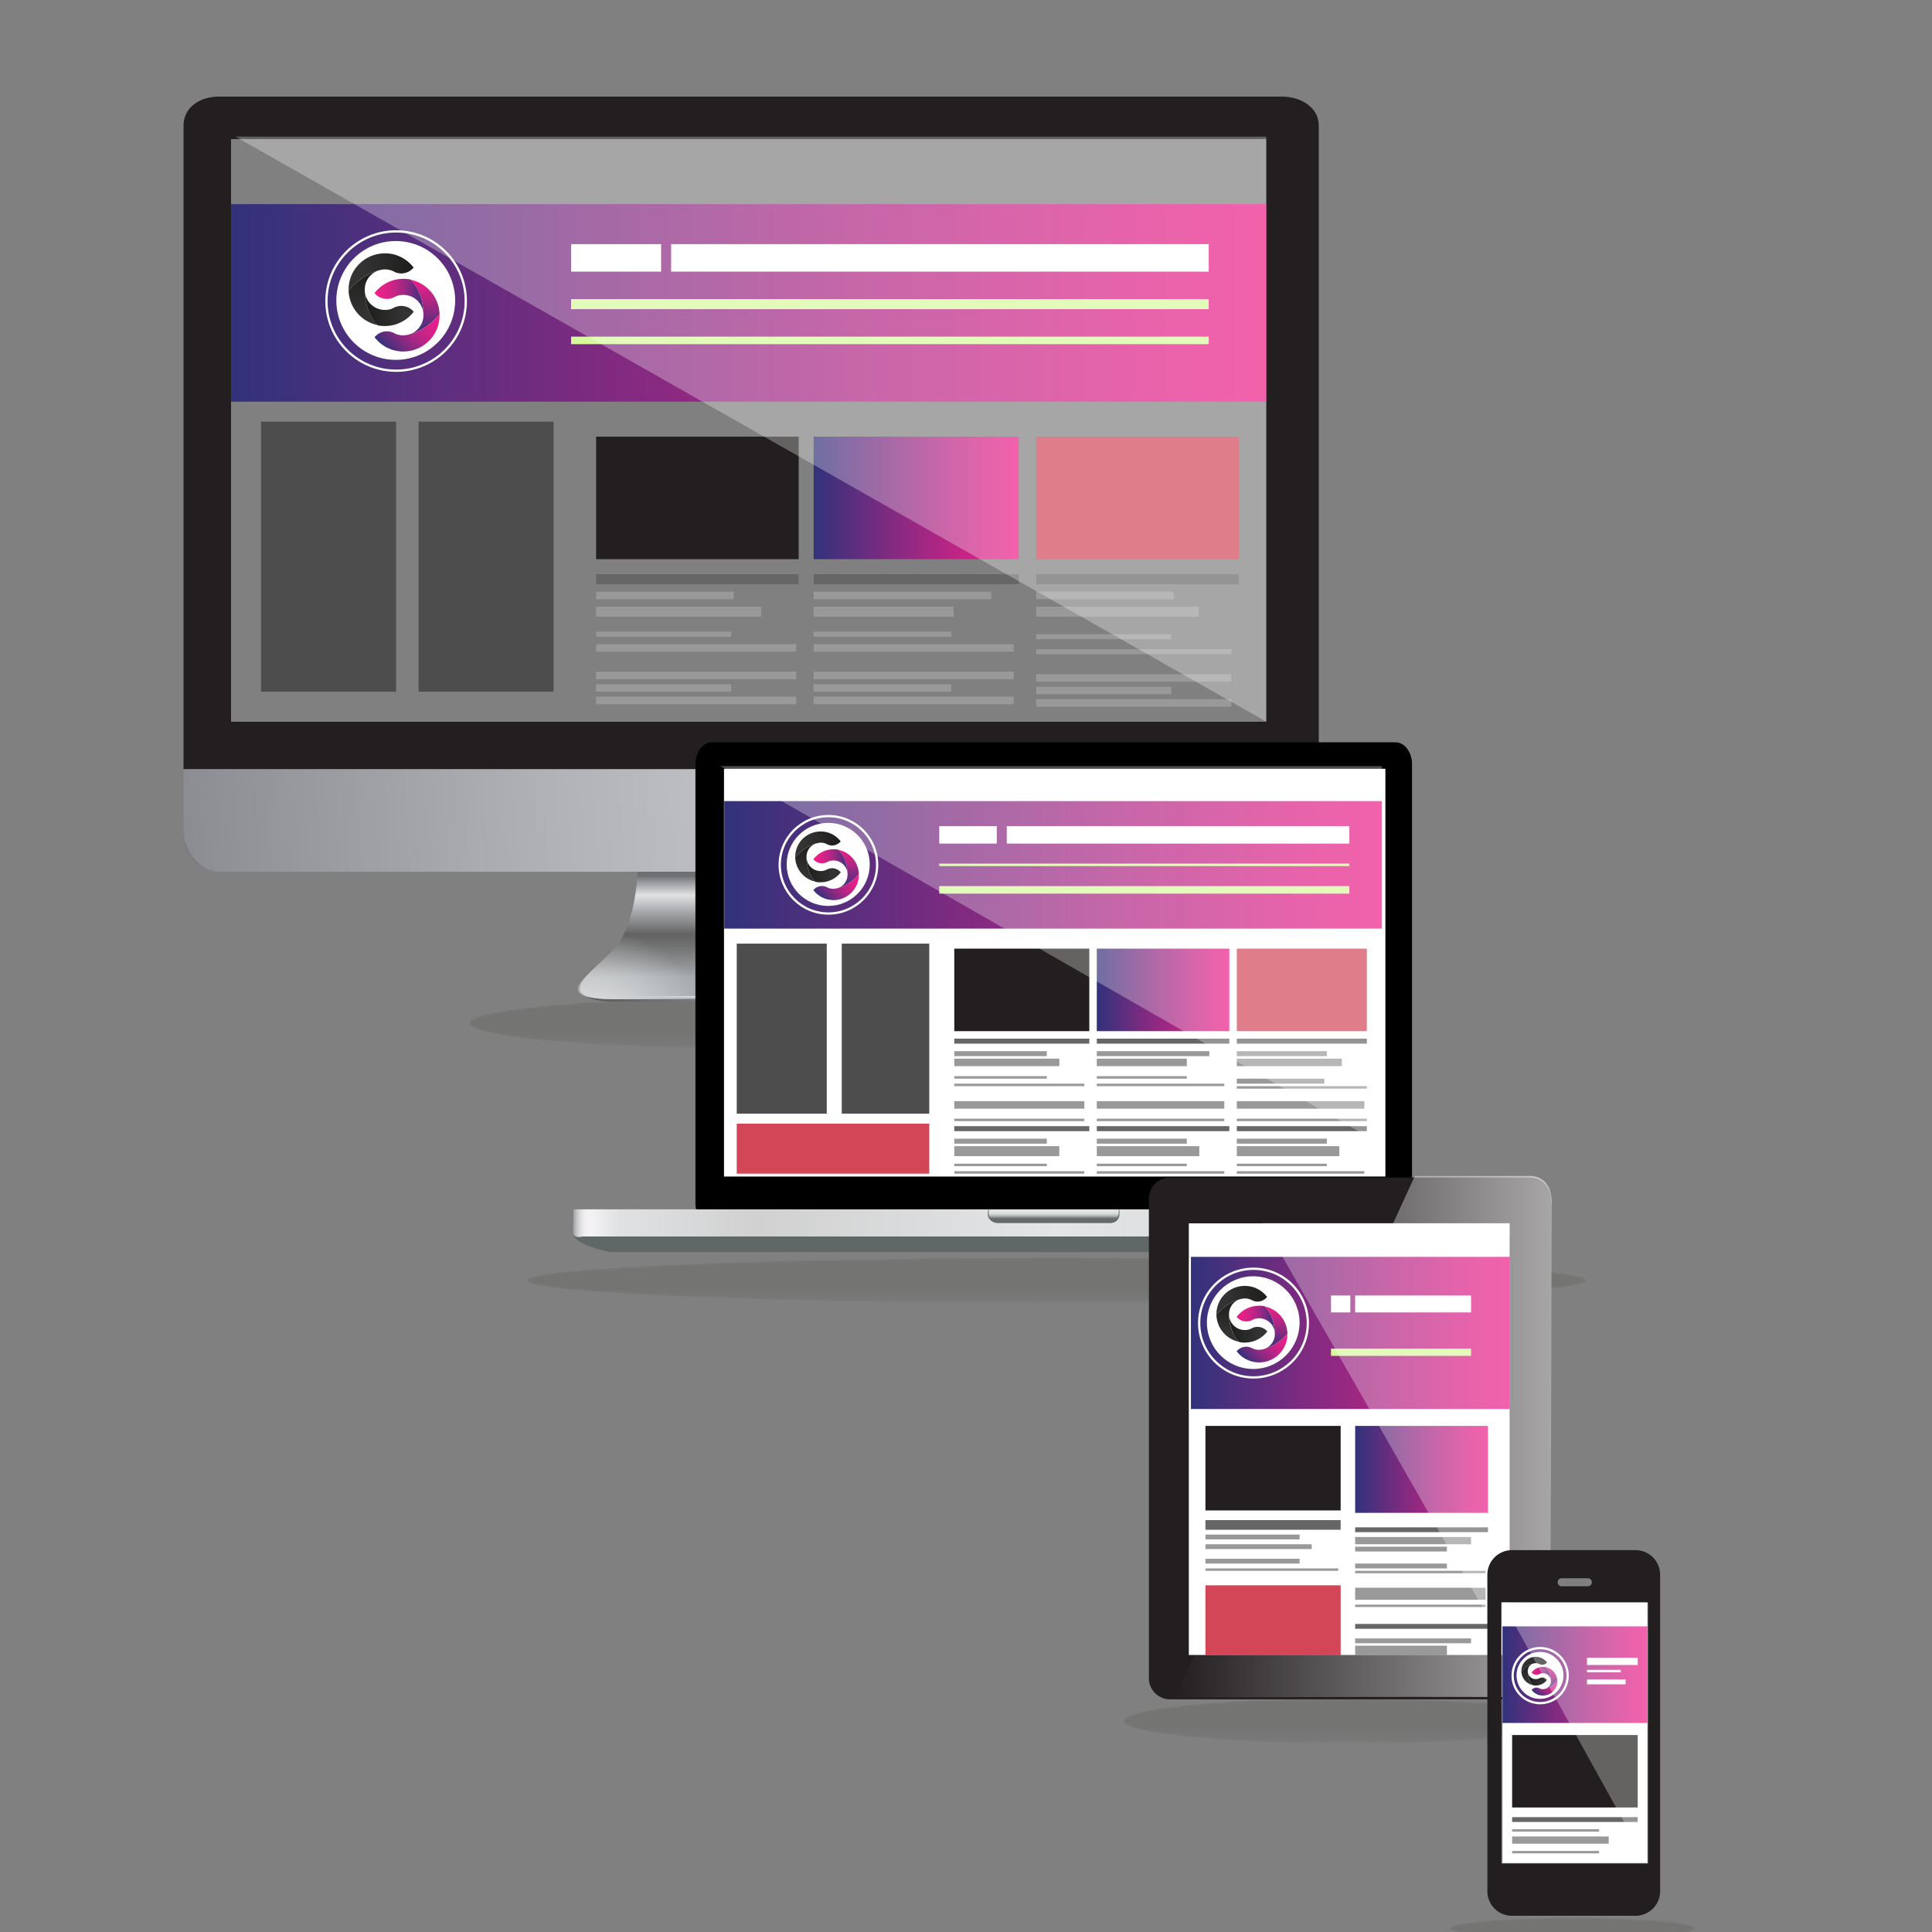 <?xml version="1.0" encoding="utf-8"?>
<!-- Generator: Adobe Illustrator 25.2.3, SVG Export Plug-In . SVG Version: 6.00 Build 0)  -->
<svg version="1.1" id="Layer_1" xmlns="http://www.w3.org/2000/svg" xmlns:xlink="http://www.w3.org/1999/xlink" x="0px" y="0px"
	 viewBox="0 0 800 800" style="enable-background:new 0 0 800 800;" xml:space="preserve">
<rect x="0" y="0" width="800" height="800" fill="#808080" stroke="none"/>
<g>
	<g>
		<g>
			<defs>
				<filter id="Adobe_OpacityMaskFilter" filterUnits="userSpaceOnUse" x="194.32" y="413.15" width="235.57" height="21.03">
					<feColorMatrix  type="matrix" values="1 0 0 0 0  0 1 0 0 0  0 0 1 0 0  0 0 0 1 0"/>
				</filter>
			</defs>
			<mask maskUnits="userSpaceOnUse" x="194.32" y="413.15" width="235.57" height="21.03" id="SVGID_1_">
				<g style="filter:url(#Adobe_OpacityMaskFilter);">
					
						<radialGradient id="SVGID_2_" cx="312.106" cy="-56.48" r="117.771" gradientTransform="matrix(1 0 0 0.089 0 428.713)" gradientUnits="userSpaceOnUse">
						<stop  offset="0" style="stop-color:#FFFFFF"/>
						<stop  offset="1" style="stop-color:#14130A"/>
					</radialGradient>
					<path style="fill:url(#SVGID_2_);" d="M429.89,423.67c0,5.81-52.73,10.52-117.79,10.52c-65.06,0-117.79-4.7-117.79-10.52
						c0-5.81,52.73-10.51,117.79-10.51C377.16,413.15,429.89,417.86,429.89,423.67z"/>
				</g>
			</mask>
			<linearGradient id="SVGID_3_" gradientUnits="userSpaceOnUse" x1="312.135" y1="434.16" x2="312.076" y2="413.328">
				<stop  offset="0" style="stop-color:#4D4848"/>
				<stop  offset="0.354" style="stop-color:#14130A"/>
				<stop  offset="1" style="stop-color:#14130A"/>
			</linearGradient>
			<path style="opacity:0.33;mask:url(#SVGID_1_);fill:url(#SVGID_3_);" d="M429.89,423.67c0,5.81-52.73,10.52-117.79,10.52
				c-65.06,0-117.79-4.7-117.79-10.52c0-5.81,52.73-10.51,117.79-10.51C377.16,413.15,429.89,417.86,429.89,423.67z"/>
			<g>
				<linearGradient id="SVGID_4_" gradientUnits="userSpaceOnUse" x1="239.728" y1="412.078" x2="387.622" y2="412.078">
					<stop  offset="6.060610e-03" style="stop-color:#58595B"/>
					<stop  offset="0.28" style="stop-color:#757679"/>
					<stop  offset="0.509" style="stop-color:#88898D"/>
					<stop  offset="1" style="stop-color:#58595B"/>
				</linearGradient>
				<path style="fill:url(#SVGID_4_);" d="M240.63,409.63v-0.29c0,0.05,0,0.09,0,0.14v0.05c0,2.71,3.5,5.27,15.02,5.27
					c22.29,0,46.44,0,55.27,0c2.24,0,3.49,0,3.49,0c8.84,0,32.98,0,55.27,0c11.52,0,15.54-1.04,15.58-5.18h-1.07l0,0H240.63z"/>
				<linearGradient id="SVGID_5_" gradientUnits="userSpaceOnUse" x1="311.887" y1="357.198" x2="311.887" y2="421.358">
					<stop  offset="0.085" style="stop-color:#6D6F73"/>
					<stop  offset="0.127" style="stop-color:#97999C"/>
					<stop  offset="0.184" style="stop-color:#CCCDCE"/>
					<stop  offset="0.212" style="stop-color:#E0E1E2"/>
					<stop  offset="0.315" style="stop-color:#A7A9AC"/>
					<stop  offset="0.389" style="stop-color:#868789"/>
					<stop  offset="0.461" style="stop-color:#636363"/>
					<stop  offset="0.526" style="stop-color:#6E6F6F"/>
					<stop  offset="0.645" style="stop-color:#8B8D8F"/>
					<stop  offset="0.739" style="stop-color:#A6AAAD"/>
				</linearGradient>
				<path style="fill:url(#SVGID_5_);" d="M370.46,394.16c-10.28-10.48-10.67-33.19-10.67-33.19h-46.16h-3.49h-46.16
					c0,0-0.39,22.72-10.67,33.19c-10.28,10.47-26.38,19.61,1.55,19.61c22.29,0,46.44,0,55.27,0c2.23,0,3.49,0,3.49,0
					c8.84,0,32.98,0,55.27,0C396.83,413.77,380.73,404.63,370.46,394.16z"/>
				<radialGradient id="SVGID_6_" cx="382.673" cy="439.097" r="55.48" gradientUnits="userSpaceOnUse">
					<stop  offset="0" style="stop-color:#FFFFFF"/>
					<stop  offset="1" style="stop-color:#FFFFFF;stop-opacity:0"/>
				</radialGradient>
				<path style="fill:url(#SVGID_6_);" d="M321.07,413.77c5.7-12.42,23.91-23.41,46.57-25.63c1.04,1.76,2.22,3.64,3.59,5.03
					c10.1,10.29,25.81,20.6-0.12,20.6H321.07z"/>
				
					<radialGradient id="SVGID_7_" cx="624.273" cy="439.097" r="55.48" gradientTransform="matrix(-1 0 0 1 866.926 0)" gradientUnits="userSpaceOnUse">
					<stop  offset="0" style="stop-color:#FFFFFF"/>
					<stop  offset="1" style="stop-color:#FFFFFF;stop-opacity:0"/>
				</radialGradient>
				<path style="fill:url(#SVGID_7_);" d="M304.26,413.77c-5.7-12.42-23.92-23.41-46.58-25.63c-1.04,1.76-2.23,3.64-3.59,5.03
					c-10.1,10.29-25.81,20.6,0.13,20.6H304.26z"/>
				<linearGradient id="SVGID_8_" gradientUnits="userSpaceOnUse" x1="254.219" y1="412.77" x2="369.681" y2="412.77">
					<stop  offset="6.060610e-03" style="stop-color:#FFFFFF;stop-opacity:0"/>
					<stop  offset="0.509" style="stop-color:#FFFFFF"/>
					<stop  offset="1" style="stop-color:#FFFFFF;stop-opacity:0"/>
				</linearGradient>
				<path style="fill:url(#SVGID_8_);" d="M254.22,412.77c9.62-0.16,19.24-0.24,28.86-0.3l28.86-0.09l28.86,0.09l14.43,0.11
					l14.44,0.19l-14.44,0.19l-14.43,0.11l-28.86,0.09l-28.86-0.09C273.46,413,263.84,412.93,254.22,412.77z"/>
				<linearGradient id="SVGID_9_" gradientUnits="userSpaceOnUse" x1="67.777" y1="355.204" x2="578.851" y2="321.704">
					<stop  offset="0" style="stop-color:#78797D"/>
					<stop  offset="0.317" style="stop-color:#737478"/>
					<stop  offset="0.491" style="stop-color:#6D6F73"/>
					<stop  offset="1" style="stop-color:#6D6F73"/>
				</linearGradient>
				<path style="fill:url(#SVGID_9_);" d="M76,346.06c0,7.71,6.9,14.91,14.61,14.91h216.43h7.37h216.43
					c7.71,0,15.23-7.2,15.23-14.91v-27.54H76V346.06z"/>
				<path style="fill:#231F20;" d="M530.84,40H314.41h-7.37H90.61C82.9,40,76,44.34,76,52.05v266.47h470.07V52.05
					C546.07,44.34,538.55,40,530.84,40z M524.32,298.85H95.67V57.6h428.65V298.85z"/>
				<linearGradient id="SVGID_10_" gradientUnits="userSpaceOnUse" x1="67.879" y1="355.195" x2="578.844" y2="321.702">
					<stop  offset="0" style="stop-color:#898A8F"/>
					<stop  offset="0.05" style="stop-color:#909196"/>
					<stop  offset="0.314" style="stop-color:#B1B2B6"/>
					<stop  offset="0.566" style="stop-color:#C8CACD"/>
					<stop  offset="0.801" style="stop-color:#D6D8DB"/>
					<stop  offset="1" style="stop-color:#DBDDE0"/>
				</linearGradient>
				<path style="fill:url(#SVGID_10_);" d="M76,344.5c0,7.71,6.9,16.47,14.61,16.47h216.43h7.37h216.43
					c7.71,0,15.23-8.75,15.23-16.47v-25.99H76V344.5z"/>
			</g>
		</g>
		<linearGradient id="SVGID_11_" gradientUnits="userSpaceOnUse" x1="95.672" y1="125.419" x2="524.322" y2="125.419">
			<stop  offset="3.724162e-03" style="stop-color:#32327B"/>
			<stop  offset="0.336" style="stop-color:#7A2B80"/>
			<stop  offset="0.65" style="stop-color:#B72584"/>
			<stop  offset="0.88" style="stop-color:#DE2187"/>
			<stop  offset="1" style="stop-color:#EC2088"/>
		</linearGradient>
		<rect x="95.67" y="84.52" style="fill-rule:evenodd;clip-rule:evenodd;fill:url(#SVGID_11_);" width="428.65" height="81.8"/>
		<g>
			<path style="fill-rule:evenodd;clip-rule:evenodd;fill:#FFFFFF;" d="M188.47,124.41c0,13.59-11.01,24.6-24.6,24.6
				c-13.58,0-24.6-11.01-24.6-24.6c0-13.58,11.01-24.6,24.6-24.6C177.46,99.81,188.47,110.82,188.47,124.41z"/>
			<path style="fill-rule:evenodd;clip-rule:evenodd;fill:none;stroke:#FFFFFF;stroke-width:0.943;" d="M192.87,124.66
				c0,15.93-12.92,28.85-28.85,28.85c-15.93,0-28.85-12.92-28.85-28.85c0-15.93,12.92-28.85,28.85-28.85
				C179.95,95.81,192.87,108.72,192.87,124.66z"/>
			<g>
				<g>
					<g>
						
							<linearGradient id="SVGID_12_" gradientUnits="userSpaceOnUse" x1="151.025" y1="674.384" x2="171.293" y2="674.384" gradientTransform="matrix(1 0 0 -1 0 802)">
							<stop  offset="0" style="stop-color:#1D1D1B"/>
							<stop  offset="0.792" style="stop-color:#333333"/>
						</linearGradient>
						<path style="fill:url(#SVGID_12_);" d="M166.17,126.67c-0.91,0-1.79,0.18-2.59,0.51c-0.29,0.18-0.58,0.33-0.91,0.47
							c-0.99,0.47-2.12,0.69-3.29,0.69c-4.56,0-8.25-3.65-8.33-8.14c0,1.35,0.11,9.39,5.37,14.53c0.95,0.18,1.94,0.29,2.96,0.29
							c0.07,0,0.22,0,0.33-0.04c4.71-0.07,8.91-2.37,11.61-5.88C170.08,127.58,168.22,126.67,166.17,126.67z"/>
					</g>
					
						<linearGradient id="SVGID_13_" gradientUnits="userSpaceOnUse" x1="156.503" y1="690.16" x2="159.219" y2="690.16" gradientTransform="matrix(1 0 0 -1 0 802)">
						<stop  offset="0" style="stop-color:#151834"/>
						<stop  offset="1" style="stop-color:#333333"/>
					</linearGradient>
					<path style="fill:url(#SVGID_13_);" d="M159.24,111.58c-0.95,0-1.86,0.18-2.7,0.51C157.88,111.69,158.87,111.58,159.24,111.58z
						"/>
					<g>
						
							<linearGradient id="SVGID_14_" gradientUnits="userSpaceOnUse" x1="150.416" y1="667.372" x2="150.416" y2="689.941" gradientTransform="matrix(1 0 0 -1 0 802)">
							<stop  offset="0.208" style="stop-color:#333333"/>
							<stop  offset="1" style="stop-color:#1D1D1B"/>
						</linearGradient>
						<path style="fill:url(#SVGID_14_);" d="M144.34,120.24c0.18,7.08,5.3,13.04,12.09,14.39c-5.3-5.15-5.4-13.18-5.4-14.53
							c0-0.07,0-0.11,0-0.18c0-3.62,2.26-6.68,5.48-7.85C153.61,112.86,148.94,114.91,144.34,120.24z"/>
					</g>
					<g>
						
							<linearGradient id="SVGID_15_" gradientUnits="userSpaceOnUse" x1="144.335" y1="689.43" x2="171.287" y2="689.43" gradientTransform="matrix(1 0 0 -1 0 802)">
							<stop  offset="0.208" style="stop-color:#333333"/>
							<stop  offset="1" style="stop-color:#1D1D1B"/>
						</linearGradient>
						<path style="fill:url(#SVGID_15_);" d="M159.71,104.9c-0.11,0-0.26,0-0.33,0c-8.33,0-15.05,6.72-15.05,15.01
							c0,0.11,0,0.22,0,0.33c4.6-5.33,9.28-7.38,12.16-8.18c0.84-0.29,1.75-0.47,2.7-0.51c0.11,0,0.15,0,0.15,0l0,0
							c1.17,0,2.3,0.22,3.29,0.66c0.33,0.11,0.62,0.29,0.91,0.47c0.8,0.33,1.68,0.55,2.59,0.55c2.05,0,3.91-0.95,5.15-2.45
							C168.62,107.28,164.42,104.97,159.71,104.9z"/>
					</g>
				</g>
				<g>
					<g>
						
							<linearGradient id="SVGID_16_" gradientUnits="userSpaceOnUse" x1="155.072" y1="679.168" x2="175.34" y2="679.168" gradientTransform="matrix(1 0 0 -1 0 802)">
							<stop  offset="0" style="stop-color:#EC2088"/>
							<stop  offset="0.128" style="stop-color:#E72088"/>
							<stop  offset="0.275" style="stop-color:#D92287"/>
							<stop  offset="0.432" style="stop-color:#C22485"/>
							<stop  offset="0.594" style="stop-color:#A22783"/>
							<stop  offset="0.762" style="stop-color:#792B80"/>
							<stop  offset="0.931" style="stop-color:#47307C"/>
							<stop  offset="0.996" style="stop-color:#32327B"/>
						</linearGradient>
						<path style="fill:url(#SVGID_16_);" d="M160.22,123.78c0.91,0,1.79-0.18,2.59-0.51c0.29-0.18,0.58-0.33,0.91-0.47
							c0.99-0.47,2.12-0.69,3.29-0.69c4.56,0,8.25,3.65,8.33,8.14c0-1.35-0.11-9.39-5.37-14.53c-0.95-0.18-1.94-0.29-2.96-0.29
							c-0.07,0-0.22,0-0.33,0.04c-4.71,0.07-8.91,2.37-11.61,5.88C156.28,122.87,158.18,123.78,160.22,123.78z"/>
					</g>
					
						<linearGradient id="SVGID_17_" gradientUnits="userSpaceOnUse" x1="167.16" y1="663.391" x2="169.877" y2="663.391" gradientTransform="matrix(1 0 0 -1 0 802)">
						<stop  offset="3.724162e-03" style="stop-color:#32327B"/>
						<stop  offset="0.069" style="stop-color:#47307C"/>
						<stop  offset="0.238" style="stop-color:#792B80"/>
						<stop  offset="0.406" style="stop-color:#A22783"/>
						<stop  offset="0.568" style="stop-color:#C22485"/>
						<stop  offset="0.725" style="stop-color:#D92287"/>
						<stop  offset="0.872" style="stop-color:#E72088"/>
						<stop  offset="1" style="stop-color:#EC2088"/>
					</linearGradient>
					<path style="fill:url(#SVGID_17_);" d="M167.16,138.86c0.95,0,1.86-0.18,2.7-0.51C168.51,138.75,167.53,138.83,167.16,138.86z"
						/>
					<g>
						
							<linearGradient id="SVGID_18_" gradientUnits="userSpaceOnUse" x1="175.943" y1="663.647" x2="175.943" y2="686.217" gradientTransform="matrix(1 0 0 -1 0 802)">
							<stop  offset="3.724162e-03" style="stop-color:#32327B"/>
							<stop  offset="0.336" style="stop-color:#7A2B80"/>
							<stop  offset="0.65" style="stop-color:#B72584"/>
							<stop  offset="0.88" style="stop-color:#DE2187"/>
							<stop  offset="1" style="stop-color:#EC2088"/>
						</linearGradient>
						<path style="fill:url(#SVGID_18_);" d="M182.02,130.21c-0.15-7.12-5.3-13.04-12.05-14.39c5.26,5.11,5.4,13.15,5.37,14.5
							c0,0.07,0,0.11,0,0.18c0,3.62-2.26,6.68-5.48,7.85C172.78,137.55,177.46,135.5,182.02,130.21z"/>
					</g>
					<g>
						
							<linearGradient id="SVGID_19_" gradientUnits="userSpaceOnUse" x1="160.979" y1="656.259" x2="179.267" y2="674.547" gradientTransform="matrix(1 0 0 -1 0 802)">
							<stop  offset="3.724162e-03" style="stop-color:#32327B"/>
							<stop  offset="0.069" style="stop-color:#47307C"/>
							<stop  offset="0.238" style="stop-color:#792B80"/>
							<stop  offset="0.406" style="stop-color:#A22783"/>
							<stop  offset="0.568" style="stop-color:#C22485"/>
							<stop  offset="0.725" style="stop-color:#D92287"/>
							<stop  offset="0.872" style="stop-color:#E72088"/>
							<stop  offset="1" style="stop-color:#EC2088"/>
						</linearGradient>
						<path style="fill:url(#SVGID_19_);" d="M166.69,145.55c0.11,0,0.26,0,0.33,0c8.29,0,15.01-6.72,15.01-15.01
							c0-0.11,0-0.22,0-0.33c-4.56,5.3-9.24,7.34-12.16,8.14c-0.84,0.29-1.75,0.47-2.7,0.51c-0.11,0-0.15,0-0.15,0l0,0
							c-1.17,0-2.3-0.22-3.29-0.66c-0.33-0.11-0.62-0.29-0.91-0.47c-0.8-0.33-1.68-0.55-2.59-0.55c-2.05,0-3.91,0.95-5.15,2.45
							C157.74,143.17,161.97,145.44,166.69,145.55z"/>
					</g>
				</g>
			</g>
		</g>
		<g>
			<rect x="236.48" y="101.09" style="fill-rule:evenodd;clip-rule:evenodd;fill:#FFFFFF;" width="37.27" height="11.39"/>
			<rect x="277.9" y="101.09" style="fill-rule:evenodd;clip-rule:evenodd;fill:#FFFFFF;" width="222.61" height="11.39"/>
		</g>
		<rect x="236.48" y="123.87" style="fill-rule:evenodd;clip-rule:evenodd;fill:#D6F99D;" width="264.02" height="4.14"/>
		<rect x="236.48" y="139.4" style="fill-rule:evenodd;clip-rule:evenodd;fill:#D6F99D;" width="264.02" height="3.11"/>
		<rect x="173.33" y="174.6" style="fill:#4D4D4D;" width="55.91" height="111.82"/>
		<rect x="108.1" y="174.6" style="fill:#4D4D4D;" width="55.91" height="111.82"/>
		<rect x="246.84" y="180.81" style="fill:#231F20;" width="83.87" height="50.73"/>
		<linearGradient id="SVGID_20_" gradientUnits="userSpaceOnUse" x1="336.917" y1="206.179" x2="421.819" y2="206.179">
			<stop  offset="3.724162e-03" style="stop-color:#32327B"/>
			<stop  offset="0.336" style="stop-color:#7A2B80"/>
			<stop  offset="0.65" style="stop-color:#B72584"/>
			<stop  offset="0.88" style="stop-color:#DE2187"/>
			<stop  offset="1" style="stop-color:#EC2088"/>
		</linearGradient>
		<rect x="336.92" y="180.81" style="fill:url(#SVGID_20_);" width="84.9" height="50.73"/>
		<rect x="429.07" y="180.81" style="fill:#D34658;" width="83.87" height="50.73"/>
		<g>
			<rect x="246.84" y="237.76" style="fill:#666666;" width="83.87" height="4.14"/>
			<rect x="246.84" y="245.01" style="fill:#999999;" width="56.95" height="3.11"/>
			<rect x="246.84" y="251.22" style="fill:#999999;" width="68.34" height="4.14"/>
		</g>
		<g>
			<rect x="336.92" y="245.01" style="fill:#999999;" width="73.51" height="3.11"/>
			<rect x="336.92" y="251.22" style="fill:#999999;" width="57.98" height="4.14"/>
			<rect x="336.92" y="237.76" style="fill:#666666;" width="84.9" height="4.14"/>
		</g>
		<g>
			<rect x="429.07" y="245.01" style="fill:#999999;" width="56.95" height="3.11"/>
			<rect x="429.07" y="251.22" style="fill:#999999;" width="67.3" height="4.14"/>
			<rect x="429.07" y="237.76" style="fill:#666666;" width="83.87" height="4.14"/>
		</g>
		<rect x="246.84" y="261.57" style="fill:#999999;" width="55.91" height="2.07"/>
		<rect x="246.84" y="266.75" style="fill:#999999;" width="82.83" height="3.11"/>
		<rect x="246.84" y="278.14" style="fill:#999999;" width="82.83" height="3.11"/>
		<rect x="246.84" y="283.32" style="fill:#999999;" width="55.91" height="3.11"/>
		<rect x="246.84" y="288.49" style="fill:#999999;" width="82.83" height="3.11"/>
		<rect x="336.92" y="261.57" style="fill:#999999;" width="56.95" height="2.07"/>
		<rect x="336.92" y="266.75" style="fill:#999999;" width="82.83" height="3.11"/>
		<rect x="336.92" y="278.14" style="fill:#999999;" width="82.83" height="3.11"/>
		<rect x="336.92" y="283.32" style="fill:#999999;" width="56.95" height="3.11"/>
		<rect x="336.92" y="288.49" style="fill:#999999;" width="82.83" height="3.11"/>
		<rect x="429.07" y="262.61" style="fill:#999999;" width="55.91" height="2.07"/>
		<rect x="429.07" y="268.82" style="fill:#999999;" width="80.76" height="2.07"/>
		<rect x="429.07" y="279.17" style="fill:#999999;" width="80.76" height="3.11"/>
		<rect x="429.07" y="284.35" style="fill:#999999;" width="55.91" height="3.11"/>
		<rect x="429.07" y="289.53" style="fill:#999999;" width="80.76" height="3.11"/>
		<polygon style="opacity:0.3;fill:#FFFFFF;" points="97.49,56.57 524.32,56.57 524.32,298.82 		"/>
	</g>
</g>
<g>
	<g>
		<defs>
			<filter id="Adobe_OpacityMaskFilter_1_" filterUnits="userSpaceOnUse" x="218.21" y="520.82" width="438.79" height="18.75">
				<feColorMatrix  type="matrix" values="1 0 0 0 0  0 1 0 0 0  0 0 1 0 0  0 0 0 1 0"/>
			</filter>
		</defs>
		<mask maskUnits="userSpaceOnUse" x="218.21" y="520.82" width="438.79" height="18.75" id="SVGID_21_">
			<g style="filter:url(#Adobe_OpacityMaskFilter_1_);">
				
					<radialGradient id="SVGID_22_" cx="409.793" cy="1207.697" r="88.421" gradientTransform="matrix(2.481 0 0 0.106 -579.257 402.173)" gradientUnits="userSpaceOnUse">
					<stop  offset="0" style="stop-color:#FFFFFF"/>
					<stop  offset="1" style="stop-color:#14130A"/>
				</radialGradient>
				<path style="fill:url(#SVGID_22_);" d="M657,530.19c0,5.18-98.22,9.37-219.4,9.37c-121.18,0-219.39-4.19-219.39-9.37
					c0-5.18,98.22-9.37,219.39-9.37C558.78,520.82,657,525.01,657,530.19z"/>
			</g>
		</mask>
		<linearGradient id="SVGID_23_" gradientUnits="userSpaceOnUse" x1="437.631" y1="539.557" x2="437.578" y2="520.955">
			<stop  offset="0" style="stop-color:#4D4848"/>
			<stop  offset="0.354" style="stop-color:#14130A"/>
			<stop  offset="1" style="stop-color:#14130A"/>
		</linearGradient>
		<path style="opacity:0.33;mask:url(#SVGID_21_);fill:url(#SVGID_23_);" d="M657,530.19c0,5.18-98.22,9.37-219.4,9.37
			c-121.18,0-219.39-4.19-219.39-9.37c0-5.18,98.22-9.37,219.39-9.37C558.78,520.82,657,525.01,657,530.19z"/>
		<path d="M584.69,498.14c0,5.05-3.05,9.14-6.81,9.14H294.77c-3.76,0-6.81-4.1-6.81-9.14V316.51c0-5.05,3.05-9.14,6.81-9.14h283.11
			c3.76,0,6.81,4.09,6.81,9.14V498.14z"/>
		<rect x="299.79" y="318.34" style="fill:#FFFFFF;" width="273.87" height="168.84"/>
		<g>
			<g>
				<path style="fill:#5F6767;" d="M237.43,510.04c0,0-2.47,4.6,15.07,8.43h367.2c0,0,12.28-0.79,15.52-6.58l0.02-3.17
					L237.43,510.04z"/>
				<linearGradient id="SVGID_24_" gradientUnits="userSpaceOnUse" x1="237.257" y1="506.485" x2="635.394" y2="506.485">
					<stop  offset="0" style="stop-color:#999C9D"/>
					<stop  offset="9.591109e-04" style="stop-color:#A5A7A9"/>
					<stop  offset="3.722234e-03" style="stop-color:#C2C3C5"/>
					<stop  offset="6.672361e-03" style="stop-color:#D9D8DA"/>
					<stop  offset="9.857776e-03" style="stop-color:#E9E7EA"/>
					<stop  offset="0.013" style="stop-color:#F2F0F3"/>
					<stop  offset="0.018" style="stop-color:#F5F3F6"/>
					<stop  offset="0.049" style="stop-color:#DFE1E3"/>
					<stop  offset="0.189" style="stop-color:#D1D1D1"/>
					<stop  offset="0.506" style="stop-color:#E3E5E7"/>
					<stop  offset="0.872" style="stop-color:#D1D1D1"/>
					<stop  offset="0.951" style="stop-color:#DFE1E3"/>
					<stop  offset="0.988" style="stop-color:#F5F3F6"/>
					<stop  offset="1" style="stop-color:#999C9D"/>
				</linearGradient>
				<path style="fill:url(#SVGID_24_);" d="M237.51,500.76h397.86v10.22c0,0,0.59,1.36-4.09,1.02H241.26c0,0-3.66,1.02-4-1.36
					L237.51,500.76z"/>
				<path style="fill:#5F6767;" d="M616.89,506.72c0,0.4-0.26,0.72-0.59,0.72h-13.54c-0.33,0-0.59-0.32-0.59-0.72l0,0
					c0-0.4,0.26-0.72,0.59-0.72h13.54C616.62,506,616.89,506.32,616.89,506.72L616.89,506.72z"/>
			</g>
			<linearGradient id="SVGID_25_" gradientUnits="userSpaceOnUse" x1="436.336" y1="506.478" x2="436.336" y2="500.838">
				<stop  offset="0.342" style="stop-color:#676B6C"/>
				<stop  offset="0.361" style="stop-color:#707475"/>
				<stop  offset="0.457" style="stop-color:#989B9C"/>
				<stop  offset="0.552" style="stop-color:#B7B9BB"/>
				<stop  offset="0.644" style="stop-color:#CDCFD1"/>
				<stop  offset="0.732" style="stop-color:#DADDDE"/>
				<stop  offset="0.811" style="stop-color:#DFE1E3"/>
				<stop  offset="0.982" style="stop-color:#E3E5E7"/>
			</linearGradient>
			<path style="fill:url(#SVGID_25_);" d="M409.42,500.84c0,0-1.53,5.11,3.58,5.62h46.15c0,0,4.91,0.64,4.26-5.45L409.42,500.84z"/>
			<g>
				<linearGradient id="SVGID_26_" gradientUnits="userSpaceOnUse" x1="410.512" y1="505.982" x2="410.512" y2="500.71">
					<stop  offset="0.024" style="stop-color:#5F6767"/>
					<stop  offset="0.476" style="stop-color:#676B6C"/>
					<stop  offset="0.514" style="stop-color:#717576"/>
					<stop  offset="0.619" style="stop-color:#878A8B"/>
					<stop  offset="0.72" style="stop-color:#949899"/>
					<stop  offset="0.811" style="stop-color:#999C9D"/>
				</linearGradient>
				<path style="fill:url(#SVGID_26_);" d="M409.68,500.83h0.03l0.02-0.12l-0.56,0c0,0-1.39,4.44,2.91,5.27
					C408.4,504.91,409.68,500.83,409.68,500.83z"/>
				<linearGradient id="SVGID_27_" gradientUnits="userSpaceOnUse" x1="437.888" y1="506.24" x2="437.888" y2="500.994">
					<stop  offset="0.024" style="stop-color:#5F6767"/>
					<stop  offset="0.476" style="stop-color:#676B6C"/>
					<stop  offset="0.514" style="stop-color:#717576"/>
					<stop  offset="0.619" style="stop-color:#878A8B"/>
					<stop  offset="0.72" style="stop-color:#949899"/>
					<stop  offset="0.811" style="stop-color:#999C9D"/>
				</linearGradient>
				<path style="fill:url(#SVGID_27_);" d="M463.66,501l-0.5,0v0.12c0.36,5.75-4.27,4.97-4.27,4.97h-46.15
					c-0.24-0.02-0.46-0.06-0.67-0.1c0.35,0.1,0.73,0.18,1.18,0.22h46.16C459.41,506.2,464.17,507.02,463.66,501z"/>
				<linearGradient id="SVGID_28_" gradientUnits="userSpaceOnUse" x1="463.164" y1="501.116" x2="463.164" y2="500.994">
					<stop  offset="0.024" style="stop-color:#5F6767"/>
					<stop  offset="0.476" style="stop-color:#676B6C"/>
					<stop  offset="0.514" style="stop-color:#717576"/>
					<stop  offset="0.619" style="stop-color:#878A8B"/>
					<stop  offset="0.72" style="stop-color:#949899"/>
					<stop  offset="0.811" style="stop-color:#999C9D"/>
				</linearGradient>
				<path style="fill:url(#SVGID_28_);" d="M463.17,501.12v-0.12h-0.01C463.16,501.04,463.16,501.07,463.17,501.12z"/>
			</g>
		</g>
	</g>
	<linearGradient id="SVGID_29_" gradientUnits="userSpaceOnUse" x1="299.89" y1="358.122" x2="572.196" y2="358.122">
		<stop  offset="3.724162e-03" style="stop-color:#32327B"/>
		<stop  offset="0.336" style="stop-color:#7A2B80"/>
		<stop  offset="0.65" style="stop-color:#B72584"/>
		<stop  offset="0.88" style="stop-color:#DE2187"/>
		<stop  offset="1" style="stop-color:#EC2088"/>
	</linearGradient>
	<rect x="299.89" y="331.72" style="fill-rule:evenodd;clip-rule:evenodd;fill:url(#SVGID_29_);" width="272.31" height="52.8"/>
	<g>
		<rect x="388.93" y="342.07" style="fill-rule:evenodd;clip-rule:evenodd;fill:#FFFFFF;" width="23.81" height="7.25"/>
		<rect x="416.89" y="342.07" style="fill-rule:evenodd;clip-rule:evenodd;fill:#FFFFFF;" width="141.85" height="7.25"/>
	</g>
	<rect x="388.93" y="357.6" style="fill-rule:evenodd;clip-rule:evenodd;fill:#D6F99D;" width="169.8" height="1.04"/>
	<rect x="388.93" y="366.92" style="fill-rule:evenodd;clip-rule:evenodd;fill:#D6F99D;" width="169.8" height="3.11"/>
	<rect x="305.07" y="390.74" style="fill:#4D4D4D;" width="37.27" height="70.41"/>
	<rect x="348.55" y="390.74" style="fill:#4D4D4D;" width="36.24" height="70.41"/>
	<rect x="395.15" y="392.81" style="fill:#231F20;" width="55.91" height="34.17"/>
	<linearGradient id="SVGID_30_" gradientUnits="userSpaceOnUse" x1="454.162" y1="409.891" x2="509.038" y2="409.891">
		<stop  offset="3.724162e-03" style="stop-color:#32327B"/>
		<stop  offset="0.336" style="stop-color:#7A2B80"/>
		<stop  offset="0.65" style="stop-color:#B72584"/>
		<stop  offset="0.88" style="stop-color:#DE2187"/>
		<stop  offset="1" style="stop-color:#EC2088"/>
	</linearGradient>
	<rect x="454.16" y="392.81" style="fill:url(#SVGID_30_);" width="54.88" height="34.17"/>
	<rect x="512.14" y="392.81" style="fill:#D34658;" width="53.84" height="34.17"/>
	<g>
		<rect x="395.15" y="430.08" style="fill:#666666;" width="55.91" height="2.07"/>
		<rect x="395.15" y="435.26" style="fill:#999999;" width="38.31" height="2.07"/>
		<rect x="395.15" y="438.36" style="fill:#999999;" width="43.49" height="3.11"/>
	</g>
	<g>
		<rect x="454.16" y="435.26" style="fill:#999999;" width="46.59" height="2.07"/>
		<rect x="454.16" y="438.36" style="fill:#999999;" width="37.27" height="3.11"/>
		<rect x="454.16" y="430.08" style="fill:#666666;" width="54.88" height="2.07"/>
	</g>
	<g>
		<rect x="512.14" y="435.26" style="fill:#999999;" width="37.27" height="2.07"/>
		<rect x="512.14" y="438.36" style="fill:#999999;" width="43.49" height="3.11"/>
		<rect x="512.14" y="430.08" style="fill:#666666;" width="53.84" height="2.07"/>
	</g>
	<rect x="395.15" y="445.61" style="fill:#999999;" width="38.31" height="1.04"/>
	<rect x="395.15" y="448.72" style="fill:#999999;" width="53.84" height="1.04"/>
	<g>
		<rect x="395.15" y="466.32" style="fill:#666666;" width="55.91" height="2.07"/>
		<rect x="395.15" y="471.5" style="fill:#999999;" width="38.31" height="2.07"/>
		<rect x="395.15" y="474.6" style="fill:#999999;" width="43.49" height="4.14"/>
	</g>
	<rect x="395.15" y="481.85" style="fill:#999999;" width="38.31" height="1.04"/>
	<rect x="395.15" y="484.96" style="fill:#999999;" width="53.84" height="1.04"/>
	<g>
		<rect x="454.16" y="466.32" style="fill:#666666;" width="54.88" height="2.07"/>
		<rect x="454.16" y="471.5" style="fill:#999999;" width="37.27" height="2.07"/>
		<rect x="454.16" y="474.6" style="fill:#999999;" width="42.45" height="4.14"/>
	</g>
	<rect x="454.16" y="481.85" style="fill:#999999;" width="37.27" height="1.04"/>
	<rect x="454.16" y="484.96" style="fill:#999999;" width="52.8" height="1.04"/>
	<g>
		<rect x="512.14" y="466.32" style="fill:#666666;" width="53.84" height="2.07"/>
		<rect x="512.14" y="471.5" style="fill:#999999;" width="37.27" height="2.07"/>
		<rect x="512.14" y="474.6" style="fill:#999999;" width="42.45" height="4.14"/>
	</g>
	<rect x="512.14" y="481.85" style="fill:#999999;" width="37.27" height="1.04"/>
	<rect x="512.14" y="484.96" style="fill:#999999;" width="52.8" height="1.04"/>
	<rect x="395.15" y="455.97" style="fill:#999999;" width="53.84" height="3.11"/>
	<rect x="396.37" y="461.14" style="fill:#999999;" width="37.07" height="0"/>
	<rect x="395.15" y="463.21" style="fill:#999999;" width="53.84" height="1.04"/>
	<rect x="454.16" y="445.61" style="fill:#999999;" width="37.27" height="1.04"/>
	<rect x="454.16" y="448.72" style="fill:#999999;" width="52.8" height="1.04"/>
	<rect x="454.16" y="455.97" style="fill:#999999;" width="52.8" height="3.11"/>
	<rect x="512.14" y="455.97" style="fill:#999999;" width="52.8" height="3.11"/>
	<rect x="454.03" y="461.14" style="fill:#999999;" width="37.07" height="0"/>
	<g>
		<path style="fill-rule:evenodd;clip-rule:evenodd;fill:#FFFFFF;" d="M360.14,357.93c0,9.5-7.7,17.2-17.2,17.2
			c-9.5,0-17.2-7.7-17.2-17.2c0-9.5,7.7-17.2,17.2-17.2C352.44,340.73,360.14,348.43,360.14,357.93z"/>
		<path style="fill-rule:evenodd;clip-rule:evenodd;fill:none;stroke:#FFFFFF;stroke-width:0.943;" d="M363.21,358.1
			c0,11.14-9.03,20.17-20.17,20.17c-11.14,0-20.17-9.03-20.17-20.17c0-11.14,9.03-20.17,20.17-20.17
			C354.18,337.93,363.21,346.96,363.21,358.1z"/>
		<g>
			<g>
				<g>
					
						<linearGradient id="SVGID_31_" gradientUnits="userSpaceOnUse" x1="333.959" y1="441.829" x2="348.13" y2="441.829" gradientTransform="matrix(1 0 0 -1 0 802)">
						<stop  offset="0" style="stop-color:#1D1D1B"/>
						<stop  offset="0.792" style="stop-color:#333333"/>
					</linearGradient>
					<path style="fill:url(#SVGID_31_);" d="M344.55,359.51c-0.64,0-1.25,0.13-1.81,0.36c-0.2,0.13-0.41,0.23-0.64,0.33
						c-0.69,0.33-1.48,0.49-2.3,0.49c-3.19,0-5.77-2.55-5.82-5.69c0,0.94,0.08,6.56,3.75,10.16c0.66,0.13,1.35,0.2,2.07,0.2
						c0.05,0,0.15,0,0.23-0.03c3.29-0.05,6.23-1.66,8.12-4.11C347.28,360.15,345.98,359.51,344.55,359.51z"/>
				</g>
				
					<linearGradient id="SVGID_32_" gradientUnits="userSpaceOnUse" x1="337.789" y1="452.859" x2="339.688" y2="452.859" gradientTransform="matrix(1 0 0 -1 0 802)">
					<stop  offset="0" style="stop-color:#151834"/>
					<stop  offset="1" style="stop-color:#333333"/>
				</linearGradient>
				<path style="fill:url(#SVGID_32_);" d="M339.7,348.96c-0.66,0-1.3,0.13-1.89,0.36C338.75,349.04,339.44,348.96,339.7,348.96z"/>
				<g>
					
						<linearGradient id="SVGID_33_" gradientUnits="userSpaceOnUse" x1="333.533" y1="436.927" x2="333.533" y2="452.706" gradientTransform="matrix(1 0 0 -1 0 802)">
						<stop  offset="0.208" style="stop-color:#333333"/>
						<stop  offset="1" style="stop-color:#1D1D1B"/>
					</linearGradient>
					<path style="fill:url(#SVGID_33_);" d="M329.28,355.01c0.13,4.95,3.7,9.12,8.45,10.06c-3.7-3.6-3.78-9.22-3.78-10.16
						c0-0.05,0-0.08,0-0.13c0-2.53,1.58-4.67,3.83-5.49C335.77,349.86,332.5,351.29,329.28,355.01z"/>
				</g>
				<g>
					
						<linearGradient id="SVGID_34_" gradientUnits="userSpaceOnUse" x1="329.282" y1="452.349" x2="348.125" y2="452.349" gradientTransform="matrix(1 0 0 -1 0 802)">
						<stop  offset="0.208" style="stop-color:#333333"/>
						<stop  offset="1" style="stop-color:#1D1D1B"/>
					</linearGradient>
					<path style="fill:url(#SVGID_34_);" d="M340.03,344.29c-0.08,0-0.18,0-0.23,0c-5.82,0-10.52,4.7-10.52,10.49
						c0,0.08,0,0.15,0,0.23c3.22-3.73,6.49-5.16,8.5-5.72c0.59-0.2,1.23-0.33,1.89-0.36c0.08,0,0.1,0,0.1,0l0,0
						c0.82,0,1.61,0.15,2.3,0.46c0.23,0.08,0.43,0.2,0.64,0.33c0.56,0.23,1.17,0.38,1.81,0.38c1.43,0,2.73-0.66,3.6-1.71
						C346.26,345.95,343.33,344.34,340.03,344.29z"/>
				</g>
			</g>
			<g>
				<g>
					
						<linearGradient id="SVGID_35_" gradientUnits="userSpaceOnUse" x1="336.788" y1="445.174" x2="350.959" y2="445.174" gradientTransform="matrix(1 0 0 -1 0 802)">
						<stop  offset="0" style="stop-color:#EC2088"/>
						<stop  offset="0.128" style="stop-color:#E72088"/>
						<stop  offset="0.275" style="stop-color:#D92287"/>
						<stop  offset="0.432" style="stop-color:#C22485"/>
						<stop  offset="0.594" style="stop-color:#A22783"/>
						<stop  offset="0.762" style="stop-color:#792B80"/>
						<stop  offset="0.931" style="stop-color:#47307C"/>
						<stop  offset="0.996" style="stop-color:#32327B"/>
					</linearGradient>
					<path style="fill:url(#SVGID_35_);" d="M340.39,357.49c0.64,0,1.25-0.13,1.81-0.36c0.2-0.13,0.41-0.23,0.64-0.33
						c0.69-0.33,1.48-0.49,2.3-0.49c3.19,0,5.77,2.55,5.82,5.69c0-0.94-0.08-6.56-3.75-10.16c-0.66-0.13-1.35-0.2-2.07-0.2
						c-0.05,0-0.15,0-0.23,0.03c-3.29,0.05-6.23,1.66-8.12,4.11C337.63,356.85,338.96,357.49,340.39,357.49z"/>
				</g>
				
					<linearGradient id="SVGID_36_" gradientUnits="userSpaceOnUse" x1="345.24" y1="434.144" x2="347.139" y2="434.144" gradientTransform="matrix(1 0 0 -1 0 802)">
					<stop  offset="3.724162e-03" style="stop-color:#32327B"/>
					<stop  offset="0.069" style="stop-color:#47307C"/>
					<stop  offset="0.238" style="stop-color:#792B80"/>
					<stop  offset="0.406" style="stop-color:#A22783"/>
					<stop  offset="0.568" style="stop-color:#C22485"/>
					<stop  offset="0.725" style="stop-color:#D92287"/>
					<stop  offset="0.872" style="stop-color:#E72088"/>
					<stop  offset="1" style="stop-color:#EC2088"/>
				</linearGradient>
				<path style="fill:url(#SVGID_36_);" d="M345.24,368.04c0.66,0,1.3-0.13,1.89-0.36C346.18,367.96,345.5,368.01,345.24,368.04z"/>
				<g>
					
						<linearGradient id="SVGID_37_" gradientUnits="userSpaceOnUse" x1="351.381" y1="434.322" x2="351.381" y2="450.102" gradientTransform="matrix(1 0 0 -1 0 802)">
						<stop  offset="3.724162e-03" style="stop-color:#32327B"/>
						<stop  offset="0.336" style="stop-color:#7A2B80"/>
						<stop  offset="0.65" style="stop-color:#B72584"/>
						<stop  offset="0.88" style="stop-color:#DE2187"/>
						<stop  offset="1" style="stop-color:#EC2088"/>
					</linearGradient>
					<path style="fill:url(#SVGID_37_);" d="M355.63,361.98c-0.1-4.98-3.7-9.12-8.43-10.06c3.68,3.57,3.78,9.19,3.75,10.14
						c0,0.05,0,0.08,0,0.13c0,2.53-1.58,4.67-3.83,5.49C349.17,367.12,352.44,365.69,355.63,361.98z"/>
				</g>
				<g>
					
						<linearGradient id="SVGID_38_" gradientUnits="userSpaceOnUse" x1="340.918" y1="429.157" x2="353.705" y2="441.943" gradientTransform="matrix(1 0 0 -1 0 802)">
						<stop  offset="3.724162e-03" style="stop-color:#32327B"/>
						<stop  offset="0.069" style="stop-color:#47307C"/>
						<stop  offset="0.238" style="stop-color:#792B80"/>
						<stop  offset="0.406" style="stop-color:#A22783"/>
						<stop  offset="0.568" style="stop-color:#C22485"/>
						<stop  offset="0.725" style="stop-color:#D92287"/>
						<stop  offset="0.872" style="stop-color:#E72088"/>
						<stop  offset="1" style="stop-color:#EC2088"/>
					</linearGradient>
					<path style="fill:url(#SVGID_38_);" d="M344.91,372.71c0.08,0,0.18,0,0.23,0c5.8,0,10.49-4.7,10.49-10.49c0-0.08,0-0.15,0-0.23
						c-3.19,3.7-6.46,5.13-8.5,5.69c-0.59,0.2-1.23,0.33-1.89,0.36c-0.08,0-0.1,0-0.1,0l0,0c-0.82,0-1.61-0.15-2.3-0.46
						c-0.23-0.08-0.43-0.2-0.64-0.33c-0.56-0.23-1.17-0.38-1.81-0.38c-1.43,0-2.73,0.66-3.6,1.71
						C338.65,371.05,341.61,372.63,344.91,372.71z"/>
				</g>
			</g>
		</g>
	</g>
	<rect x="454.16" y="463.21" style="fill:#999999;" width="52.8" height="1.04"/>
	<rect x="512.14" y="446.65" style="fill:#999999;" width="36.24" height="2.07"/>
	<rect x="512.14" y="449.75" style="fill:#999999;" width="53.84" height="1.04"/>
	<rect x="512.14" y="463.21" style="fill:#999999;" width="53.84" height="1.04"/>
	<polygon style="opacity:0.3;fill:#FFFFFF;" points="298.34,317.22 572.2,317.22 572.2,473.97 	"/>
	<rect x="305.07" y="465.28" style="fill:#D34658;" width="79.72" height="20.71"/>
</g>
<g>
	<g>
		<path style="fill:#333333;" d="M1152.89,575.34c1.93,0,1.93-3,0-3S1150.96,575.34,1152.89,575.34L1152.89,575.34z"/>
	</g>
</g>
<g>
	<rect x="491.14" y="506.44" style="fill:#FFFFFF;" width="134" height="179"/>
	<g>
		<path style="fill:#231F20;" d="M642.22,496.3c0-4.82-3.9-8.72-8.72-8.72H484.45c-4.82,0-8.72,3.9-8.72,8.72v198.63
			c0,4.82,3.9,8.72,8.72,8.72H633.5c4.82,0,8.72-3.9,8.72-8.72V496.3z M625.09,685.29H492.26V506.55h132.83V685.29z"/>
		<defs>
			<filter id="Adobe_OpacityMaskFilter_2_" filterUnits="userSpaceOnUse" x="465.25" y="703.29" width="186.11" height="18.65">
				<feColorMatrix  type="matrix" values="1 0 0 0 0  0 1 0 0 0  0 0 1 0 0  0 0 0 1 0"/>
			</filter>
		</defs>
		<mask maskUnits="userSpaceOnUse" x="465.25" y="703.29" width="186.11" height="18.65" id="SVGID_39_">
			<g style="filter:url(#Adobe_OpacityMaskFilter_2_);">
				
					<radialGradient id="SVGID_40_" cx="558.305" cy="2688.611" r="93.059" gradientTransform="matrix(1 0 0 0.1 0 443.218)" gradientUnits="userSpaceOnUse">
					<stop  offset="0" style="stop-color:#FFFFFF"/>
					<stop  offset="1" style="stop-color:#14130A"/>
				</radialGradient>
				<path style="fill:url(#SVGID_40_);" d="M651.36,712.62c0,5.15-41.66,9.33-93.06,9.33c-51.4,0-93.06-4.17-93.06-9.33
					c0-5.16,41.66-9.32,93.06-9.32C609.7,703.29,651.36,707.46,651.36,712.62z"/>
			</g>
		</mask>
		<linearGradient id="SVGID_41_" gradientUnits="userSpaceOnUse" x1="558.331" y1="721.918" x2="558.278" y2="703.447">
			<stop  offset="0" style="stop-color:#4D4848"/>
			<stop  offset="0.354" style="stop-color:#14130A"/>
			<stop  offset="1" style="stop-color:#14130A"/>
		</linearGradient>
		<path style="opacity:0.33;mask:url(#SVGID_39_);fill:url(#SVGID_41_);" d="M651.36,712.62c0,5.15-41.66,9.33-93.06,9.33
			c-51.4,0-93.06-4.17-93.06-9.33c0-5.16,41.66-9.32,93.06-9.32C609.7,703.29,651.36,707.46,651.36,712.62z"/>
		<linearGradient id="SVGID_42_" gradientUnits="userSpaceOnUse" x1="486.579" y1="594.912" x2="642.458" y2="594.912">
			<stop  offset="0" style="stop-color:#FFFFFF;stop-opacity:0"/>
			<stop  offset="1" style="stop-color:#FFFFFF"/>
		</linearGradient>
		<path style="opacity:0.6;fill:url(#SVGID_42_);" d="M585.86,486.95h48.28c0,0,9.25,0.09,8.25,12.34l-0.28,195.31
			c0,0,0.55,7.31-8.91,8.28c-9.75-0.54-146.61,0-146.61,0"/>
	</g>
	<g>
		<linearGradient id="SVGID_43_" gradientUnits="userSpaceOnUse" x1="493.136" y1="551.944" x2="625.136" y2="551.944">
			<stop  offset="3.724162e-03" style="stop-color:#32327B"/>
			<stop  offset="0.336" style="stop-color:#7A2B80"/>
			<stop  offset="0.65" style="stop-color:#B72584"/>
			<stop  offset="0.88" style="stop-color:#DE2187"/>
			<stop  offset="1" style="stop-color:#EC2088"/>
		</linearGradient>
		<rect x="493.14" y="520.44" style="fill-rule:evenodd;clip-rule:evenodd;fill:url(#SVGID_43_);" width="132" height="63"/>
		<g>
			<rect x="551.14" y="536.44" style="fill-rule:evenodd;clip-rule:evenodd;fill:#FFFFFF;" width="8" height="7"/>
			<rect x="561.14" y="536.44" style="fill-rule:evenodd;clip-rule:evenodd;fill:#FFFFFF;" width="48" height="7"/>
		</g>
		<rect x="550.29" y="551.44" style="fill-rule:evenodd;clip-rule:evenodd;fill:#D6F99D;" width="57.9" height="0"/>
		<rect x="551.14" y="558.44" style="fill-rule:evenodd;clip-rule:evenodd;fill:#D6F99D;" width="58" height="3"/>
		<g>
			<path style="fill-rule:evenodd;clip-rule:evenodd;fill:#FFFFFF;" d="M538.12,547.67c0,10.6-8.59,19.19-19.19,19.19
				c-10.59,0-19.18-8.59-19.18-19.19c0-10.59,8.59-19.19,19.18-19.19C529.53,528.49,538.12,537.08,538.12,547.67z"/>
			<path style="fill-rule:evenodd;clip-rule:evenodd;fill:none;stroke:#FFFFFF;stroke-width:0.943;" d="M541.55,547.86
				c0,12.42-10.07,22.5-22.5,22.5c-12.43,0-22.5-10.08-22.5-22.5c0-12.43,10.07-22.5,22.5-22.5
				C531.47,525.36,541.55,535.44,541.55,547.86z"/>
			<g>
				<g>
					<g>
						
							<linearGradient id="SVGID_44_" gradientUnits="userSpaceOnUse" x1="508.91" y1="251.826" x2="524.718" y2="251.826" gradientTransform="matrix(1 0 0 -1 0 802)">
							<stop  offset="0" style="stop-color:#1D1D1B"/>
							<stop  offset="0.792" style="stop-color:#333333"/>
						</linearGradient>
						<path style="fill:url(#SVGID_44_);" d="M520.73,549.43c-0.71,0-1.4,0.14-2.02,0.4c-0.23,0.14-0.46,0.26-0.71,0.37
							c-0.77,0.37-1.65,0.54-2.56,0.54c-3.56,0-6.44-2.85-6.49-6.35c0,1.05,0.09,7.32,4.19,11.34c0.74,0.14,1.51,0.23,2.31,0.23
							c0.06,0,0.17,0,0.26-0.03c3.67-0.06,6.95-1.85,9.06-4.59C523.77,550.15,522.32,549.43,520.73,549.43z"/>
					</g>
					
						<linearGradient id="SVGID_45_" gradientUnits="userSpaceOnUse" x1="513.182" y1="264.131" x2="515.301" y2="264.131" gradientTransform="matrix(1 0 0 -1 0 802)">
						<stop  offset="0" style="stop-color:#151834"/>
						<stop  offset="1" style="stop-color:#333333"/>
					</linearGradient>
					<path style="fill:url(#SVGID_45_);" d="M515.31,537.67c-0.74,0-1.45,0.14-2.11,0.4C514.26,537.76,515.03,537.67,515.31,537.67z
						"/>
					<g>
						
							<linearGradient id="SVGID_46_" gradientUnits="userSpaceOnUse" x1="508.435" y1="246.357" x2="508.435" y2="263.96" gradientTransform="matrix(1 0 0 -1 0 802)">
							<stop  offset="0.208" style="stop-color:#333333"/>
							<stop  offset="1" style="stop-color:#1D1D1B"/>
						</linearGradient>
						<path style="fill:url(#SVGID_46_);" d="M503.69,544.42c0.14,5.53,4.13,10.17,9.43,11.22c-4.13-4.02-4.22-10.28-4.22-11.34
							c0-0.06,0-0.09,0-0.14c0-2.82,1.77-5.21,4.27-6.12C510.93,538.67,507.28,540.26,503.69,544.42z"/>
					</g>
					<g>
						
							<linearGradient id="SVGID_47_" gradientUnits="userSpaceOnUse" x1="503.692" y1="263.561" x2="524.713" y2="263.561" gradientTransform="matrix(1 0 0 -1 0 802)">
							<stop  offset="0.208" style="stop-color:#333333"/>
							<stop  offset="1" style="stop-color:#1D1D1B"/>
						</linearGradient>
						<path style="fill:url(#SVGID_47_);" d="M515.68,532.46c-0.09,0-0.2,0-0.26,0c-6.49,0-11.74,5.24-11.74,11.71
							c0,0.09,0,0.17,0,0.26c3.59-4.16,7.23-5.75,9.49-6.38c0.66-0.23,1.37-0.37,2.11-0.4c0.09,0,0.11,0,0.11,0l0,0
							c0.91,0,1.79,0.17,2.56,0.51c0.26,0.09,0.48,0.23,0.71,0.37c0.63,0.26,1.31,0.43,2.02,0.43c1.6,0,3.05-0.74,4.02-1.91
							C522.63,534.31,519.36,532.51,515.68,532.46z"/>
					</g>
				</g>
				<g>
					<g>
						
							<linearGradient id="SVGID_48_" gradientUnits="userSpaceOnUse" x1="512.066" y1="255.557" x2="527.875" y2="255.557" gradientTransform="matrix(1 0 0 -1 0 802)">
							<stop  offset="0" style="stop-color:#EC2088"/>
							<stop  offset="0.128" style="stop-color:#E72088"/>
							<stop  offset="0.275" style="stop-color:#D92287"/>
							<stop  offset="0.432" style="stop-color:#C22485"/>
							<stop  offset="0.594" style="stop-color:#A22783"/>
							<stop  offset="0.762" style="stop-color:#792B80"/>
							<stop  offset="0.931" style="stop-color:#47307C"/>
							<stop  offset="0.996" style="stop-color:#32327B"/>
						</linearGradient>
						<path style="fill:url(#SVGID_48_);" d="M516.08,547.18c0.71,0,1.4-0.14,2.02-0.4c0.23-0.14,0.46-0.26,0.71-0.37
							c0.77-0.37,1.65-0.54,2.56-0.54c3.56,0,6.44,2.85,6.49,6.35c0-1.05-0.09-7.32-4.19-11.34c-0.74-0.14-1.51-0.23-2.31-0.23
							c-0.06,0-0.17,0-0.26,0.03c-3.67,0.06-6.95,1.85-9.06,4.59C513.01,546.47,514.49,547.18,516.08,547.18z"/>
					</g>
					
						<linearGradient id="SVGID_49_" gradientUnits="userSpaceOnUse" x1="521.494" y1="243.252" x2="523.613" y2="243.252" gradientTransform="matrix(1 0 0 -1 0 802)">
						<stop  offset="3.724162e-03" style="stop-color:#32327B"/>
						<stop  offset="0.069" style="stop-color:#47307C"/>
						<stop  offset="0.238" style="stop-color:#792B80"/>
						<stop  offset="0.406" style="stop-color:#A22783"/>
						<stop  offset="0.568" style="stop-color:#C22485"/>
						<stop  offset="0.725" style="stop-color:#D92287"/>
						<stop  offset="0.872" style="stop-color:#E72088"/>
						<stop  offset="1" style="stop-color:#EC2088"/>
					</linearGradient>
					<path style="fill:url(#SVGID_49_);" d="M521.49,558.95c0.74,0,1.45-0.14,2.11-0.4C522.55,558.86,521.78,558.92,521.49,558.95z"
						/>
					<g>
						
							<linearGradient id="SVGID_50_" gradientUnits="userSpaceOnUse" x1="528.345" y1="243.452" x2="528.345" y2="261.055" gradientTransform="matrix(1 0 0 -1 0 802)">
							<stop  offset="3.724162e-03" style="stop-color:#32327B"/>
							<stop  offset="0.336" style="stop-color:#7A2B80"/>
							<stop  offset="0.65" style="stop-color:#B72584"/>
							<stop  offset="0.88" style="stop-color:#DE2187"/>
							<stop  offset="1" style="stop-color:#EC2088"/>
						</linearGradient>
						<path style="fill:url(#SVGID_50_);" d="M533.09,552.2c-0.11-5.55-4.13-10.17-9.4-11.22c4.1,3.99,4.22,10.25,4.19,11.31
							c0,0.06,0,0.09,0,0.14c0,2.82-1.77,5.21-4.27,6.12C525.88,557.92,529.53,556.33,533.09,552.2z"/>
					</g>
					<g>
						
							<linearGradient id="SVGID_51_" gradientUnits="userSpaceOnUse" x1="516.673" y1="237.689" x2="530.938" y2="251.953" gradientTransform="matrix(1 0 0 -1 0 802)">
							<stop  offset="3.724162e-03" style="stop-color:#32327B"/>
							<stop  offset="0.069" style="stop-color:#47307C"/>
							<stop  offset="0.238" style="stop-color:#792B80"/>
							<stop  offset="0.406" style="stop-color:#A22783"/>
							<stop  offset="0.568" style="stop-color:#C22485"/>
							<stop  offset="0.725" style="stop-color:#D92287"/>
							<stop  offset="0.872" style="stop-color:#E72088"/>
							<stop  offset="1" style="stop-color:#EC2088"/>
						</linearGradient>
						<path style="fill:url(#SVGID_51_);" d="M521.12,564.16c0.09,0,0.2,0,0.26,0c6.47,0,11.71-5.24,11.71-11.71
							c0-0.09,0-0.17,0-0.26c-3.56,4.13-7.21,5.73-9.49,6.35c-0.66,0.23-1.37,0.37-2.11,0.4c-0.09,0-0.11,0-0.11,0l0,0
							c-0.91,0-1.79-0.17-2.56-0.51c-0.26-0.09-0.48-0.23-0.71-0.37c-0.63-0.26-1.31-0.43-2.02-0.43c-1.6,0-3.05,0.74-4.02,1.91
							C514.15,562.31,517.45,564.07,521.12,564.16z"/>
					</g>
				</g>
			</g>
		</g>
	</g>
	<rect x="499.14" y="590.44" style="fill:#231F20;" width="56" height="35"/>
	<rect x="499.14" y="656.44" style="fill:#D34658;" width="56" height="29"/>
	<g>
		<rect x="499.14" y="629.44" style="fill:#666666;" width="56" height="4"/>
		<rect x="499.14" y="635.44" style="fill:#999999;" width="39" height="2"/>
		<rect x="499.14" y="639.44" style="fill:#999999;" width="44" height="2"/>
	</g>
	<rect x="499.14" y="645.44" style="fill:#999999;" width="39" height="2"/>
	<rect x="499.14" y="649.44" style="fill:#999999;" width="55" height="1"/>
	<rect x="499.5" y="662.44" style="fill:#999999;" width="38.29" height="0"/>
	<linearGradient id="SVGID_52_" gradientUnits="userSpaceOnUse" x1="561.136" y1="608.444" x2="616.136" y2="608.444">
		<stop  offset="3.724162e-03" style="stop-color:#32327B"/>
		<stop  offset="0.336" style="stop-color:#7A2B80"/>
		<stop  offset="0.65" style="stop-color:#B72584"/>
		<stop  offset="0.88" style="stop-color:#DE2187"/>
		<stop  offset="1" style="stop-color:#EC2088"/>
	</linearGradient>
	<rect x="561.14" y="590.44" style="fill:url(#SVGID_52_);" width="55" height="36"/>
	<g>
		<rect x="561.14" y="636.44" style="fill:#999999;" width="48" height="3"/>
		<rect x="561.14" y="640.44" style="fill:#999999;" width="38" height="2"/>
		<rect x="561.14" y="632.44" style="fill:#666666;" width="55" height="2"/>
	</g>
	<rect x="561.14" y="647.44" style="fill:#999999;" width="38" height="2"/>
	<rect x="561.14" y="650.44" style="fill:#999999;" width="54" height="1"/>
	<rect x="561.14" y="657.44" style="fill:#999999;" width="54" height="5"/>
	<rect x="560.4" y="663.44" style="fill:#999999;" width="38.29" height="0"/>
	<rect x="561.14" y="664.44" style="fill:#999999;" width="54" height="1"/>
	<g>
		<rect x="561.14" y="678.44" style="fill:#999999;" width="48" height="2"/>
		<rect x="561.14" y="681.44" style="fill:#999999;" width="38" height="4"/>
		<rect x="561.14" y="672.44" style="fill:#666666;" width="55" height="2"/>
	</g>
	<polygon style="opacity:0.3;fill:#FFFFFF;" points="625.14,685.36 625.14,506.44 523.09,506.44 	"/>
</g>
<g>
	<rect x="622.14" y="663.44" style="fill:#FFFFFF;" width="60" height="108"/>
	<g>
		<defs>
			<filter id="Adobe_OpacityMaskFilter_3_" filterUnits="userSpaceOnUse" x="600.46" y="794.16" width="101.49" height="8.66">
				<feColorMatrix  type="matrix" values="1 0 0 0 0  0 1 0 0 0  0 0 1 0 0  0 0 0 1 0"/>
			</filter>
		</defs>
		<mask maskUnits="userSpaceOnUse" x="600.46" y="794.16" width="101.49" height="8.66" id="SVGID_53_">
			<g style="filter:url(#Adobe_OpacityMaskFilter_3_);">
				
					<radialGradient id="SVGID_54_" cx="642.909" cy="4140.798" r="48.472" gradientTransform="matrix(1.047 0 0 0.089 -21.79 428.713)" gradientUnits="userSpaceOnUse">
					<stop  offset="0" style="stop-color:#FFFFFF"/>
					<stop  offset="1" style="stop-color:#14130A"/>
				</radialGradient>
				<path style="fill:url(#SVGID_54_);" d="M701.95,798.49c0,2.39-22.72,4.33-50.75,4.33c-28.03,0-50.75-1.94-50.75-4.33
					c0-2.39,22.72-4.33,50.75-4.33C679.23,794.16,701.95,796.09,701.95,798.49z"/>
			</g>
		</mask>
		<linearGradient id="SVGID_55_" gradientUnits="userSpaceOnUse" x1="651.219" y1="802.804" x2="651.194" y2="794.23">
			<stop  offset="0" style="stop-color:#4D4848"/>
			<stop  offset="0.354" style="stop-color:#14130A"/>
			<stop  offset="1" style="stop-color:#14130A"/>
		</linearGradient>
		<path style="opacity:0.33;mask:url(#SVGID_53_);fill:url(#SVGID_55_);" d="M701.95,798.49c0,2.39-22.72,4.33-50.75,4.33
			c-28.03,0-50.75-1.94-50.75-4.33c0-2.39,22.72-4.33,50.75-4.33C679.23,794.16,701.95,796.09,701.95,798.49z"/>
		<path style="fill:#231F20;" d="M687.43,652.06c0-5.63-4.56-10.19-10.19-10.19h-51.17c-5.63,0-10.19,4.56-10.19,10.19V783.1
			c0,5.63,4.56,10.19,10.19,10.19h51.17c5.63,0,10.19-4.56,10.19-10.19V652.06z M659.14,655.23c0,0.89-0.72,1.61-1.61,1.61h-10.92
			c-0.89,0-1.61-0.72-1.61-1.61v-0.1c0-0.89,0.72-1.61,1.61-1.61h10.92c0.89,0,1.61,0.72,1.61,1.61V655.23z M682.44,771.66H621.7
			V663.5h60.74V771.66z"/>
	</g>
	<g>
		<linearGradient id="SVGID_56_" gradientUnits="userSpaceOnUse" x1="622.136" y1="693.444" x2="682.136" y2="693.444">
			<stop  offset="3.724162e-03" style="stop-color:#32327B"/>
			<stop  offset="0.336" style="stop-color:#7A2B80"/>
			<stop  offset="0.65" style="stop-color:#B72584"/>
			<stop  offset="0.88" style="stop-color:#DE2187"/>
			<stop  offset="1" style="stop-color:#EC2088"/>
		</linearGradient>
		<rect x="622.14" y="673.44" style="fill-rule:evenodd;clip-rule:evenodd;fill:url(#SVGID_56_);" width="60" height="40"/>
		<g>
			<path style="fill-rule:evenodd;clip-rule:evenodd;fill:#FFFFFF;" d="M647.4,693.75c0,5.37-4.35,9.72-9.72,9.72
				c-5.37,0-9.72-4.35-9.72-9.72c0-5.37,4.35-9.72,9.72-9.72C643.05,684.03,647.4,688.38,647.4,693.75z"/>
			<path style="fill-rule:evenodd;clip-rule:evenodd;fill:none;stroke:#FFFFFF;stroke-width:0.943;" d="M649.14,693.84
				c0,6.3-5.1,11.4-11.4,11.4c-6.3,0-11.4-5.1-11.4-11.4c0-6.3,5.1-11.4,11.4-11.4C644.03,682.44,649.14,687.55,649.14,693.84z"/>
			<g>
				<g>
					<g>
						
							<linearGradient id="SVGID_57_" gradientUnits="userSpaceOnUse" x1="632.601" y1="106.986" x2="640.61" y2="106.986" gradientTransform="matrix(1 0 0 -1 0 802)">
							<stop  offset="0" style="stop-color:#1D1D1B"/>
							<stop  offset="0.792" style="stop-color:#333333"/>
						</linearGradient>
						<path style="fill:url(#SVGID_57_);" d="M638.59,694.64c-0.36,0-0.71,0.07-1.02,0.2c-0.12,0.07-0.23,0.13-0.36,0.19
							c-0.39,0.19-0.84,0.27-1.3,0.27c-1.8,0-3.26-1.44-3.29-3.22c0,0.53,0.04,3.71,2.12,5.74c0.38,0.07,0.76,0.12,1.17,0.12
							c0.03,0,0.09,0,0.13-0.01c1.86-0.03,3.52-0.94,4.59-2.32C640.13,695,639.4,694.64,638.59,694.64z"/>
					</g>
					
						<linearGradient id="SVGID_58_" gradientUnits="userSpaceOnUse" x1="634.765" y1="113.22" x2="635.839" y2="113.22" gradientTransform="matrix(1 0 0 -1 0 802)">
						<stop  offset="0" style="stop-color:#151834"/>
						<stop  offset="1" style="stop-color:#333333"/>
					</linearGradient>
					<path style="fill:url(#SVGID_58_);" d="M635.85,688.68c-0.38,0-0.74,0.07-1.07,0.2C635.31,688.72,635.7,688.68,635.85,688.68z"
						/>
					<g>
						
							<linearGradient id="SVGID_59_" gradientUnits="userSpaceOnUse" x1="632.36" y1="104.215" x2="632.36" y2="113.134" gradientTransform="matrix(1 0 0 -1 0 802)">
							<stop  offset="0.208" style="stop-color:#333333"/>
							<stop  offset="1" style="stop-color:#1D1D1B"/>
						</linearGradient>
						<path style="fill:url(#SVGID_59_);" d="M629.96,692.1c0.07,2.8,2.09,5.15,4.78,5.69c-2.09-2.03-2.14-5.21-2.14-5.74
							c0-0.03,0-0.04,0-0.07c0-1.43,0.89-2.64,2.16-3.1C633.62,689.18,631.78,689.99,629.96,692.1z"/>
					</g>
					<g>
						
							<linearGradient id="SVGID_60_" gradientUnits="userSpaceOnUse" x1="629.957" y1="112.932" x2="640.608" y2="112.932" gradientTransform="matrix(1 0 0 -1 0 802)">
							<stop  offset="0.208" style="stop-color:#333333"/>
							<stop  offset="1" style="stop-color:#1D1D1B"/>
						</linearGradient>
						<path style="fill:url(#SVGID_60_);" d="M636.03,686.04c-0.04,0-0.1,0-0.13,0c-3.29,0-5.95,2.66-5.95,5.93
							c0,0.04,0,0.09,0,0.13c1.82-2.11,3.67-2.92,4.81-3.23c0.33-0.12,0.69-0.19,1.07-0.2c0.04,0,0.06,0,0.06,0l0,0
							c0.46,0,0.91,0.09,1.3,0.26c0.13,0.04,0.25,0.12,0.36,0.19c0.32,0.13,0.66,0.22,1.02,0.22c0.81,0,1.54-0.38,2.03-0.97
							C639.55,686.98,637.89,686.07,636.03,686.04z"/>
					</g>
				</g>
				<g>
					<g>
						
							<linearGradient id="SVGID_61_" gradientUnits="userSpaceOnUse" x1="634.2" y1="108.876" x2="642.21" y2="108.876" gradientTransform="matrix(1 0 0 -1 0 802)">
							<stop  offset="0" style="stop-color:#EC2088"/>
							<stop  offset="0.128" style="stop-color:#E72088"/>
							<stop  offset="0.275" style="stop-color:#D92287"/>
							<stop  offset="0.432" style="stop-color:#C22485"/>
							<stop  offset="0.594" style="stop-color:#A22783"/>
							<stop  offset="0.762" style="stop-color:#792B80"/>
							<stop  offset="0.931" style="stop-color:#47307C"/>
							<stop  offset="0.996" style="stop-color:#32327B"/>
						</linearGradient>
						<path style="fill:url(#SVGID_61_);" d="M636.23,693.5c0.36,0,0.71-0.07,1.02-0.2c0.12-0.07,0.23-0.13,0.36-0.19
							c0.39-0.19,0.84-0.27,1.3-0.27c1.8,0,3.26,1.44,3.29,3.22c0-0.53-0.04-3.71-2.12-5.74c-0.38-0.07-0.76-0.12-1.17-0.12
							c-0.03,0-0.09,0-0.13,0.01c-1.86,0.03-3.52,0.94-4.59,2.32C634.68,693.14,635.43,693.5,636.23,693.5z"/>
					</g>
					
						<linearGradient id="SVGID_62_" gradientUnits="userSpaceOnUse" x1="638.977" y1="102.642" x2="640.051" y2="102.642" gradientTransform="matrix(1 0 0 -1 0 802)">
						<stop  offset="3.724162e-03" style="stop-color:#32327B"/>
						<stop  offset="0.069" style="stop-color:#47307C"/>
						<stop  offset="0.238" style="stop-color:#792B80"/>
						<stop  offset="0.406" style="stop-color:#A22783"/>
						<stop  offset="0.568" style="stop-color:#C22485"/>
						<stop  offset="0.725" style="stop-color:#D92287"/>
						<stop  offset="0.872" style="stop-color:#E72088"/>
						<stop  offset="1" style="stop-color:#EC2088"/>
					</linearGradient>
					<path style="fill:url(#SVGID_62_);" d="M638.98,699.46c0.38,0,0.74-0.07,1.07-0.2C639.51,699.42,639.12,699.44,638.98,699.46z"
						/>
					<g>
						
							<linearGradient id="SVGID_63_" gradientUnits="userSpaceOnUse" x1="642.448" y1="102.743" x2="642.448" y2="111.662" gradientTransform="matrix(1 0 0 -1 0 802)">
							<stop  offset="3.724162e-03" style="stop-color:#32327B"/>
							<stop  offset="0.336" style="stop-color:#7A2B80"/>
							<stop  offset="0.65" style="stop-color:#B72584"/>
							<stop  offset="0.88" style="stop-color:#DE2187"/>
							<stop  offset="1" style="stop-color:#EC2088"/>
						</linearGradient>
						<path style="fill:url(#SVGID_63_);" d="M644.85,696.04c-0.06-2.81-2.09-5.15-4.76-5.69c2.08,2.02,2.14,5.2,2.12,5.73
							c0,0.03,0,0.04,0,0.07c0,1.43-0.89,2.64-2.16,3.1C641.2,698.94,643.05,698.13,644.85,696.04z"/>
					</g>
					<g>
						
							<linearGradient id="SVGID_64_" gradientUnits="userSpaceOnUse" x1="636.534" y1="99.823" x2="643.761" y2="107.05" gradientTransform="matrix(1 0 0 -1 0 802)">
							<stop  offset="3.724162e-03" style="stop-color:#32327B"/>
							<stop  offset="0.069" style="stop-color:#47307C"/>
							<stop  offset="0.238" style="stop-color:#792B80"/>
							<stop  offset="0.406" style="stop-color:#A22783"/>
							<stop  offset="0.568" style="stop-color:#C22485"/>
							<stop  offset="0.725" style="stop-color:#D92287"/>
							<stop  offset="0.872" style="stop-color:#E72088"/>
							<stop  offset="1" style="stop-color:#EC2088"/>
						</linearGradient>
						<path style="fill:url(#SVGID_64_);" d="M638.79,702.1c0.04,0,0.1,0,0.13,0c3.28,0,5.93-2.66,5.93-5.93c0-0.04,0-0.09,0-0.13
							c-1.8,2.09-3.65,2.9-4.81,3.22c-0.33,0.12-0.69,0.19-1.07,0.2c-0.04,0-0.06,0-0.06,0l0,0c-0.46,0-0.91-0.09-1.3-0.26
							c-0.13-0.04-0.25-0.12-0.36-0.19c-0.32-0.13-0.66-0.22-1.02-0.22c-0.81,0-1.54,0.38-2.03,0.97
							C635.25,701.16,636.93,702.06,638.79,702.1z"/>
					</g>
				</g>
			</g>
		</g>
	</g>
	<rect x="626.14" y="718.44" style="fill:#231F20;" width="52" height="30"/>
	<g>
		<rect x="626.14" y="752.44" style="fill:#666666;" width="52" height="2"/>
		<rect x="626.14" y="757.44" style="fill:#999999;" width="36" height="1"/>
		<rect x="626.14" y="760.44" style="fill:#999999;" width="40" height="3"/>
	</g>
	<rect x="626.14" y="766.44" style="fill:#999999;" width="36" height="1"/>
	<rect x="626.73" y="769.44" style="fill:#999999;" width="49.41" height="0"/>
	<g>
		<rect x="657.14" y="686.44" style="fill:#FFFFFF;" width="21" height="3"/>
		<rect x="657.14" y="691.44" style="fill:#FFFFFF;" width="14" height="1"/>
		<rect x="657.14" y="695.44" style="fill:#FFFFFF;" width="16" height="2"/>
	</g>
	<polygon style="opacity:0.3;fill:#FFFFFF;" points="682.14,771.83 682.14,663.44 622.09,663.44 	"/>
</g>
</svg>
